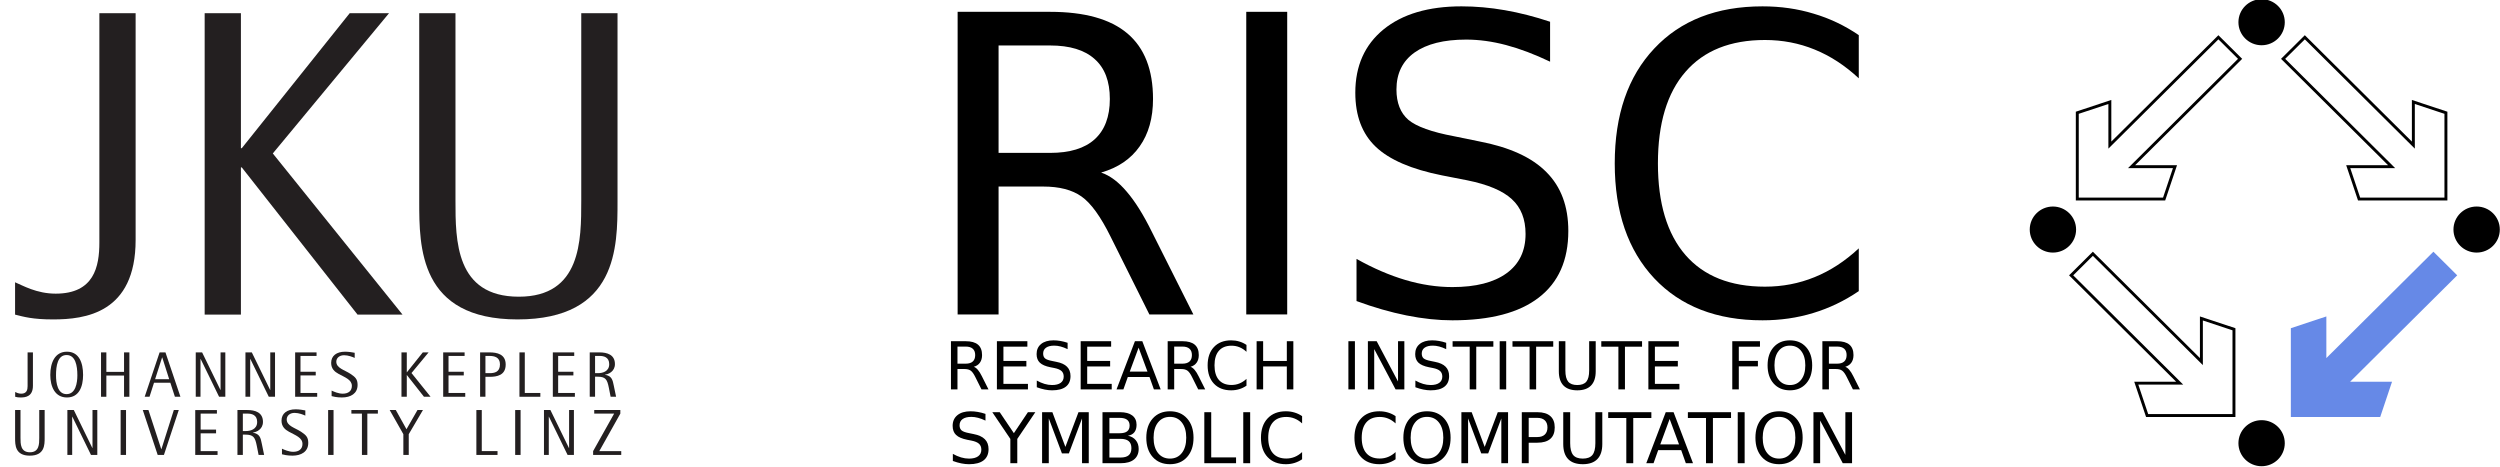 <?xml version="1.0" encoding="UTF-8" standalone="no"?>
<!-- Created with Inkscape (http://www.inkscape.org/) -->

<svg
   xmlns:dc="http://purl.org/dc/elements/1.1/"
   xmlns:cc="http://creativecommons.org/ns#"
   xmlns:rdf="http://www.w3.org/1999/02/22-rdf-syntax-ns#"
   xmlns:svg="http://www.w3.org/2000/svg"
   xmlns="http://www.w3.org/2000/svg"
   xmlns:sodipodi="http://sodipodi.sourceforge.net/DTD/sodipodi-0.dtd"
   xmlns:inkscape="http://www.inkscape.org/namespaces/inkscape"
   width="1879.93"
   height="351.305"
   id="svg1958"
   sodipodi:version="0.32"
   inkscape:version="0.48.1 r9760"
   sodipodi:docname="wegweiser.svg"
   version="1.0"
   inkscape:export-filename="/home/hemmecke/SVK/HOME/projects/risc-logo-text.png"
   inkscape:export-xdpi="23.056904"
   inkscape:export-ydpi="23.056904">
  <defs
     id="defs1960" />
  <sodipodi:namedview
     id="base"
     pagecolor="#ffffff"
     bordercolor="#666666"
     borderopacity="1.0"
     gridtolerance="10000"
     guidetolerance="10"
     objecttolerance="10"
     inkscape:pageopacity="0.0"
     inkscape:pageshadow="2"
     inkscape:zoom="0.70710678"
     inkscape:cx="707.03871"
     inkscape:cy="97.109699"
     inkscape:document-units="px"
     inkscape:current-layer="layer1"
     showgrid="true"
     showguides="true"
     inkscape:grid-bbox="false"
     inkscape:object-paths="false"
     inkscape:grid-points="false"
     inkscape:window-width="1920"
     inkscape:window-height="1007"
     inkscape:window-x="0"
     inkscape:window-y="25"
     inkscape:window-maximized="1" />
  <g
     inkscape:label="Layer 1"
     inkscape:groupmode="layer"
     id="layer1"
     transform="translate(3219.868,207.944)">
    <flowRoot
       xml:space="preserve"
       id="flowRoot3208"
       style="fill:black;stroke:none;stroke-opacity:1;stroke-width:1px;stroke-linejoin:miter;stroke-linecap:butt;fill-opacity:1;font-family:Sans;font-style:normal;font-weight:normal;font-size:40px;line-height:125%;letter-spacing:0px;word-spacing:0px"><flowRegion
         id="flowRegion3210"><rect
           id="rect3212"
           width="135.057"
           height="62.225"
           x="548.008"
           y="218.369" /></flowRegion><flowPara
         id="flowPara3214"></flowPara></flowRoot>    <g
       transform="matrix(3.04,0,0,-3.04,-24162.512,28.283)"
       inkscape:label="ink_ext_XXXXXX"
       id="g10">
      <g
         transform="matrix(0.1,0,0,0.1,6878.82,-44.455)"
         id="g12">
        <path
           inkscape:connector-curvature="0"
           id="path14"
           style="fill:#231f20;fill-opacity:1;fill-rule:nonzero;stroke:none"
           d="m 212.516,207.371 -13.36,0 0,-69.062 c 0,-14.661 0,-35.418 -23.027,-35.418 -23.348,0 -23.348,20.757 -23.348,35.418 l 0,69.062 -13.367,0 0,-69.383 c 0,-16.758 0,-43.476 36.234,-43.476 36.868,0 36.868,26.718 36.868,43.476 l 0,69.383" />
        <path
           inkscape:connector-curvature="0"
           id="path16"
           style="fill:#231f20;fill-opacity:1;fill-rule:nonzero;stroke:none"
           d="m 268.727,96.289 11.914,0 0,94.672 0.32,0 46.195,-94.672 15.621,0 0,111.082 -11.914,0 0,-94.012 -0.328,0 -45.871,94.012 -15.937,0 0,-111.082" />
        <path
           inkscape:connector-curvature="0"
           id="path18"
           style="fill:#231f20;fill-opacity:1;fill-rule:nonzero;stroke:none"
           d="m 400.473,96.289 13.359,0 0,111.082 -13.359,0 0,-111.082" />
        <path
           inkscape:connector-curvature="0"
           id="path20"
           style="fill:#231f20;fill-opacity:1;fill-rule:nonzero;stroke:none"
           d="m 492.125,96.289 15.449,0 36.703,111.082 -12.234,0 -30.754,-96.922 -0.316,0 -31.715,96.922 -14.008,0 36.875,-111.082 0,0" />
        <path
           inkscape:connector-curvature="0"
           id="path22"
           style="fill:#231f20;fill-opacity:1;fill-rule:nonzero;stroke:none"
           d="m 585.012,96.289 55.226,0 0,9.492 -41.859,0 0,43.957 38.152,0 0,9.184 -38.152,0 0,39.598 40.25,0 0,8.851 -53.617,0 0,-111.082" />
        <path
           inkscape:connector-curvature="0"
           id="path24"
           style="fill:#231f20;fill-opacity:1;fill-rule:evenodd;stroke:none"
           d="m 702.77,198.52 11.746,0 c 9.336,0 23.672,-2.571 23.672,-20.61 0,-19.16 -18.036,-22.539 -28.02,-22.539 l -7.398,0 0,43.149 z m -13.372,-102.231 13.372,0 0,50.231 6.113,0 c 19.961,0 24.148,-6.442 28.34,-27.532 l 4.5,-22.699 13.687,0 -5.797,28.012 c -2.734,13.527 -4.668,24.308 -22.054,27.051 l 0,0.32 c 8.371,0.808 24.957,7.726 24.957,26.398 0,23.84 -19.961,29.301 -38.645,29.301 l -24.473,0 0,-111.082" />
        <path
           inkscape:connector-curvature="0"
           id="path26"
           style="fill:#231f20;fill-opacity:1;fill-rule:nonzero;stroke:none"
           d="m 857.355,206.41 c -4.511,0.961 -15.293,2.731 -23.988,2.731 -21.25,0 -34.937,-10.129 -34.937,-28.012 0,-14.641 8.687,-22.207 18.511,-27.527 16.426,-9.012 33.34,-14.481 33.34,-30.102 0,-12.719 -8.863,-19.48 -22.871,-19.48 -10.801,0 -22.066,4.992 -27.848,7.718 l 0,-13.847 c 2.735,-0.801 12.711,-3.379 25.758,-3.379 21.899,0 39.282,9.668 39.282,31.566 0,14.481 -5.957,19.633 -18.032,27.692 -14.644,9.652 -35.254,14.16 -35.254,30.25 0,9.511 7.872,16.269 19.477,16.269 10.801,0 21.578,-4.508 26.562,-6.758 l 0,12.879" />
        <path
           inkscape:connector-curvature="0"
           id="path28"
           style="fill:#231f20;fill-opacity:1;fill-rule:nonzero;stroke:none"
           d="m 913.738,96.289 13.379,0 0,111.082 -13.379,0 0,-111.082" />
        <path
           inkscape:connector-curvature="0"
           id="path30"
           style="fill:#231f20;fill-opacity:1;fill-rule:nonzero;stroke:none"
           d="m 997.336,96.289 13.374,0 0,102.231 26.08,0 0,8.851 -65.528,0 0,-8.851 26.074,0 0,-102.231" />
        <path
           inkscape:connector-curvature="0"
           id="path32"
           style="fill:#231f20;fill-opacity:1;fill-rule:nonzero;stroke:none"
           d="m 1099.79,96.289 13.36,0 0,51.359 35.1,59.723 -13.51,0 -27.21,-47.492 -26.41,47.492 -15.15,0 33.82,-59.723 0,-51.359" />
        <path
           inkscape:connector-curvature="0"
           id="path34"
           style="fill:#231f20;fill-opacity:1;fill-rule:nonzero;stroke:none"
           d="m 1280.42,96.289 52.32,0 0,9.492 -38.96,0 0,101.59 -13.36,0 0,-111.082" />
        <path
           inkscape:connector-curvature="0"
           id="path36"
           style="fill:#231f20;fill-opacity:1;fill-rule:nonzero;stroke:none"
           d="m 1376.42,96.289 13.37,0 0,111.082 -13.37,0 0,-111.082" />
        <path
           inkscape:connector-curvature="0"
           id="path38"
           style="fill:#231f20;fill-opacity:1;fill-rule:nonzero;stroke:none"
           d="m 1447.63,96.289 11.91,0 0,94.672 0.31,0 46.21,-94.672 15.63,0 0,111.082 -11.91,0 0,-94.012 -0.34,0 -45.88,94.012 -15.93,0 0,-111.082" />
        <path
           inkscape:connector-curvature="0"
           id="path40"
           style="fill:#231f20;fill-opacity:1;fill-rule:nonzero;stroke:none"
           d="m 1569.23,96.289 69.55,0 0,9.492 -54.26,0 52.01,92.739 0,8.851 -64.57,0 0,-8.851 49.26,0 -51.99,-92.739 0,-9.492" />
        <path
           inkscape:connector-curvature="0"
           id="path42"
           style="fill:#231f20;fill-opacity:1;fill-rule:nonzero;stroke:none"
           d="m 437.551,628.145 c 0,-181.504 -125.332,-196.649 -204.207,-196.649 -50.766,0 -72.371,6.473 -93.992,11.883 l 0,79.973 c 18.363,-7.579 52.918,-28.118 100.496,-28.118 95.062,0 108.011,67.012 108.011,126.438 l 0,567.218 89.692,0 0,-560.745" />
        <path
           inkscape:connector-curvature="0"
           id="path44"
           style="fill:#231f20;fill-opacity:1;fill-rule:nonzero;stroke:none"
           d="m 608.316,1188.89 89.68,0 0,-333.851 2.164,0 266.86,333.851 97.27,0 -287.411,-346.831 320.901,-398.68 -111.303,0 -286.317,364.113 -2.164,0 0,-364.113 -89.68,0 0,745.511" />
        <path
           inkscape:connector-curvature="0"
           id="path46"
           style="fill:#231f20;fill-opacity:1;fill-rule:nonzero;stroke:none"
           d="m 1629.58,723.219 c 0,-112.379 0,-291.723 -247.42,-291.723 -243.11,0 -243.11,179.344 -243.11,291.723 l 0,465.671 89.69,0 0,-463.523 c 0,-98.305 0,-237.672 156.66,-237.672 154.47,0 154.47,139.367 154.47,237.672 l 0,463.523 89.71,0 0,-465.671" />
        <path
           inkscape:connector-curvature="0"
           id="path48"
           style="fill:#231f20;fill-opacity:1;fill-rule:nonzero;stroke:none"
           d="m 183.523,267.371 c 0,-26.699 -18.457,-28.93 -30.05,-28.93 -7.489,0 -10.657,0.957 -13.84,1.739 l 0,11.781 c 2.703,-1.133 7.789,-4.141 14.793,-4.141 13.988,0 15.902,9.86 15.902,18.61 l 0,83.511 13.195,0 0,-82.57" />
        <path
           inkscape:connector-curvature="0"
           id="path50"
           style="fill:#231f20;fill-opacity:1;fill-rule:nonzero;stroke:none"
           d="m 266.719,246.711 c 22.258,0 26.711,27.348 26.711,46.437 0,23.543 -4.453,50.262 -26.711,50.262 -22.114,0 -26.09,-26.719 -26.09,-50.262 0,-19.089 3.976,-46.437 26.09,-46.437 l 0,0 z m -40.242,47.57 c 0,29.879 11.293,57.399 41.187,57.399 30.074,0 39.93,-27.52 39.93,-57.399 0,-28.812 -9.856,-55.84 -39.93,-55.84 -29.894,0 -41.187,27.028 -41.187,55.84 l 0,0" />
        <path
           inkscape:connector-curvature="0"
           id="path52"
           style="fill:#231f20;fill-opacity:1;fill-rule:nonzero;stroke:none"
           d="m 351.977,349.941 13.191,0 0,-48.203 43.742,0 0,48.203 13.199,0 0,-109.761 -13.199,0 0,52.5 -43.742,0 0,-52.5 -13.191,0 0,109.761" />
        <path
           inkscape:connector-curvature="0"
           id="path54"
           style="fill:#231f20;fill-opacity:1;fill-rule:nonzero;stroke:none"
           d="m 485.738,283.609 34.828,0 -17.171,53.922 -0.325,0 -17.332,-53.922 0,0 z m 11.125,66.332 14.481,0 37.054,-109.761 -13.668,0 -11.3,34.672 -40.403,0 -11.129,-34.672 -11.933,0 36.898,109.761 0,0" />
        <path
           inkscape:connector-curvature="0"
           id="path56"
           style="fill:#231f20;fill-opacity:1;fill-rule:nonzero;stroke:none"
           d="m 586.266,349.941 15.75,0 45.32,-92.89 0.324,0 0,92.89 11.77,0 0,-109.761 -15.43,0 -45.648,93.519 -0.321,0 0,-93.519 -11.765,0 0,109.761" />
        <path
           inkscape:connector-curvature="0"
           id="path58"
           style="fill:#231f20;fill-opacity:1;fill-rule:nonzero;stroke:none"
           d="m 709.211,349.941 15.75,0 45.328,-92.89 0.316,0 0,92.89 11.766,0 0,-109.761 -15.43,0 -45.636,93.519 -0.328,0 0,-93.519 -11.766,0 0,109.761" />
        <path
           inkscape:connector-curvature="0"
           id="path60"
           style="fill:#231f20;fill-opacity:1;fill-rule:nonzero;stroke:none"
           d="m 832.156,349.941 52.949,0 0,-8.761 -39.746,0 0,-39.129 37.7,0 0,-9.063 -37.7,0 0,-43.418 41.329,0 0,-9.39 -54.532,0 0,109.761" />
        <path
           inkscape:connector-curvature="0"
           id="path62"
           style="fill:#231f20;fill-opacity:1;fill-rule:nonzero;stroke:none"
           d="m 979.441,336.25 c -4.921,2.23 -15.586,6.68 -26.25,6.68 -11.445,0 -19.238,-6.68 -19.238,-16.051 0,-15.918 20.356,-20.367 34.848,-29.91 11.914,-7.949 17.808,-13.047 17.808,-27.36 0,-21.621 -17.207,-31.168 -38.828,-31.168 -12.871,0 -22.73,2.539 -25.426,3.34 l 0,13.68 c 5.704,-2.699 16.833,-7.641 27.5,-7.641 13.844,0 22.594,6.68 22.594,19.25 0,15.418 -16.719,20.821 -32.929,29.75 -9.708,5.231 -18.297,12.711 -18.297,27.192 0,17.648 13.511,27.668 34.507,27.668 8.594,0 19.258,-1.739 23.711,-2.696 l 0,-12.734" />
        <path
           inkscape:connector-curvature="0"
           id="path64"
           style="fill:#231f20;fill-opacity:1;fill-rule:nonzero;stroke:none"
           d="m 1095.13,349.941 13.18,0 0,-49.16 0.31,0 39.3,49.16 14.32,0 -42.31,-51.07 47.23,-58.691 -16.37,0 -42.17,53.609 -0.31,0 0,-53.609 -13.18,0 0,109.761" />
        <path
           inkscape:connector-curvature="0"
           id="path66"
           style="fill:#231f20;fill-opacity:1;fill-rule:nonzero;stroke:none"
           d="m 1198.35,349.941 52.97,0 0,-8.761 -39.79,0 0,-39.129 37.72,0 0,-9.063 -37.72,0 0,-43.418 41.37,0 0,-9.39 -54.55,0 0,109.761" />
        <path
           inkscape:connector-curvature="0"
           id="path68"
           style="fill:#231f20;fill-opacity:1;fill-rule:nonzero;stroke:none"
           d="m 1302.84,298.559 10.04,0 c 12.07,0 25.9,2.39 25.9,21.781 0,17.832 -13.83,20.84 -25.9,20.84 l -10.04,0 0,-42.621 z m -13.18,51.382 23.36,0 c 18.14,0 39.92,-4.14 39.92,-30.07 0,-26.723 -21.78,-30.383 -39.92,-30.383 l -10.18,0 0,-49.308 -13.18,0 0,109.761" />
        <path
           inkscape:connector-curvature="0"
           id="path70"
           style="fill:#231f20;fill-opacity:1;fill-rule:nonzero;stroke:none"
           d="m 1386.98,349.941 13.21,0 0,-100.371 38.49,0 0,-9.39 -51.7,0 0,109.761" />
        <path
           inkscape:connector-curvature="0"
           id="path72"
           style="fill:#231f20;fill-opacity:1;fill-rule:nonzero;stroke:none"
           d="m 1469.54,349.941 52.95,0 0,-8.761 -39.77,0 0,-39.129 37.7,0 0,-9.063 -37.7,0 0,-43.418 41.37,0 0,-9.39 -54.55,0 0,109.761" />
        <path
           inkscape:connector-curvature="0"
           id="path74"
           style="fill:#231f20;fill-opacity:1;fill-rule:nonzero;stroke:none"
           d="m 1574.03,298.559 7.31,0 c 9.86,0 27.67,3.339 27.67,22.261 0,17.809 -14.14,20.36 -23.38,20.36 l -11.6,0 0,-42.621 z m -13.2,51.382 24.18,0 c 18.44,0 38.16,-5.41 38.16,-28.953 0,-18.449 -16.36,-25.289 -24.64,-26.09 l 0,-0.328 c 17.16,-2.691 19.08,-13.359 21.77,-26.711 l 5.74,-27.679 -13.53,0 -4.43,22.441 c -4.14,20.84 -8.29,27.199 -28.01,27.199 l -6.04,0 0,-49.64 -13.2,0 0,109.761" />
      </g>
    </g>
    <g
       id="g6071"
       transform="translate(1527.131,-0.417)">
      <circle
         d="m 5506,4231 c 0,58.542 -47.458,106 -106,106 -58.542,0 -106,-47.458 -106,-106 0,-58.542 47.458,-106 106,-106 58.542,0 106,47.458 106,106 z"
         transform="matrix(0.154,0,0,0.153,-3877.937,-838.16)"
         cx="5400"
         cy="4231"
         r="106"
         style="fill:#000000;stroke:#000000;stroke-width:14.351"
         id="circle1937"
         sodipodi:cx="5400"
         sodipodi:cy="4231"
         sodipodi:rx="106"
         sodipodi:ry="106" />
      <circle
         d="m 4487,5250 c 0,58.542 -47.458,106 -106,106 -58.542,0 -106,-47.458 -106,-106 0,-58.542 47.458,-106 106,-106 58.542,0 106,47.458 106,106 z"
         transform="matrix(0.154,0,0,0.153,-3877.937,-838.16)"
         cx="4381"
         cy="5250"
         r="106"
         style="fill:#000000;stroke:#000000;stroke-width:14.351"
         id="circle1939"
         sodipodi:cx="4381"
         sodipodi:cy="5250"
         sodipodi:rx="106"
         sodipodi:ry="106" />
      <circle
         d="m 6556,5250 c 0,58.542 -47.458,106 -106,106 -58.542,0 -106,-47.458 -106,-106 0,-58.542 47.458,-106 106,-106 58.542,0 106,47.458 106,106 z"
         transform="matrix(0.154,0,0,0.153,-3877.937,-838.16)"
         cx="6450"
         cy="5250"
         r="106"
         style="fill:#000000;stroke:#000000;stroke-width:14.351"
         id="circle1941"
         sodipodi:cx="6450"
         sodipodi:cy="5250"
         sodipodi:rx="106"
         sodipodi:ry="106" />
      <circle
         d="m 5506,6300 c 0,58.542 -47.458,106 -106,106 -58.542,0 -106,-47.458 -106,-106 0,-58.542 47.458,-106 106,-106 58.542,0 106,47.458 106,106 z"
         transform="matrix(0.154,0,0,0.153,-3877.937,-838.16)"
         cx="5400"
         cy="6300"
         r="106"
         style="fill:#000000;stroke:#000000;stroke-width:14.351"
         id="circle1943"
         sodipodi:cx="5400"
         sodipodi:cy="6300"
         sodipodi:rx="106"
         sodipodi:ry="106" />
      <polygon
         transform="matrix(0.154,0,0,0.153,-3877.937,-838.16)"
         points="5295,4411 5295,4411 4765,4941 4977,4941 4924,5100 4500,5100 4500,4676 4659,4623 4659,4835 5189,4305 "
         style="fill:none;stroke:#000000;stroke-width:14.351;stroke-linecap:butt;stroke-linejoin:miter"
         id="polygon1945" />
      <polygon
         transform="matrix(0.154,0,0,0.153,-3877.937,-838.16)"
         points="5611,4305 5611,4305 6141,4835 6141,4623 6300,4676 6300,5100 5876,5100 5823,4941 6035,4941 5505,4411 "
         style="fill:none;stroke:#000000;stroke-width:14.351;stroke-linecap:butt;stroke-linejoin:miter"
         id="polygon1947" />
      <polygon
         transform="matrix(0.154,0,0,0.153,-3877.937,-838.16)"
         points="4576,5369 4576,5369 5106,5899 5106,5687 5265,5740 5265,6164 4841,6164 4788,6005 5000,6005 4470,5475 "
         style="fill:none;stroke:#000000;stroke-width:14.351;stroke-linecap:butt;stroke-linejoin:miter"
         id="polygon1949" />
      <polygon
         transform="matrix(0.154,0,0,0.153,-3877.937,-838.16)"
         points="6345,5475 6345,5475 5815,6005 6027,6005 5974,6164 5550,6164 5550,5740 5709,5687 5709,5899 6239,5369 "
         style="fill:#6689e7;fill-opacity:1;stroke:#6689e7;stroke-width:14.351;stroke-linecap:butt;stroke-linejoin:miter;stroke-opacity:1"
         id="polygon1951" />
    </g>
    <g
       id="g3790"
       transform="translate(-69.296,2.828)">
      <g
         transform="matrix(0.76,0,0,0.76,-524.405,81.616)"
         id="g2409">
        <g
           id="text1966"
           style="font-size:65.391px;font-style:normal;font-weight:normal;fill:#000000;fill-opacity:1;stroke:none;font-family:Standard Symbols L">
          <path
             id="path3028"
             d="m -2491.969,-21.793 c 1.384,0.468 2.725,1.469 4.023,3.001 1.32,1.533 2.639,3.64 3.959,6.322 l 6.546,13.027 -6.929,0 -6.098,-12.229 c -1.575,-3.193 -3.108,-5.311 -4.598,-6.354 -1.469,-1.043 -3.48,-1.565 -6.035,-1.565 l -7.024,0 0,20.147 -6.45,0 0,-47.671 14.56,0 c 5.449,4.8e-5 9.515,1.139 12.197,3.416 2.682,2.278 4.023,5.715 4.023,10.313 0,3.001 -0.703,5.492 -2.107,7.471 -1.384,1.98 -3.406,3.353 -6.067,4.119 m -16.156,-20.02 0,16.923 8.11,0 c 3.108,2.5e-5 5.449,-0.713 7.024,-2.139 1.597,-1.447 2.395,-3.565 2.395,-6.354 0,-2.788 -0.798,-4.885 -2.395,-6.29 -1.575,-1.426 -3.917,-2.139 -7.024,-2.139 l -8.11,0"
             inkscape:connector-curvature="0" />
          <path
             id="path3030"
             d="m -2469.108,-47.113 30.141,0 0,5.428 -23.692,0 0,14.113 22.702,0 0,5.428 -22.702,0 0,17.274 24.266,0 0,5.428 -30.716,0 0,-47.671"
             inkscape:connector-curvature="0" />
          <path
             id="path3032"
             d="m -2399.151,-45.549 0,6.29 c -2.448,-1.171 -4.758,-2.043 -6.929,-2.618 -2.171,-0.575 -4.268,-0.862 -6.29,-0.862 -3.512,4.3e-5 -6.226,0.681 -8.142,2.043 -1.895,1.362 -2.842,3.299 -2.842,5.811 0,2.107 0.628,3.704 1.884,4.789 1.277,1.064 3.683,1.926 7.216,2.586 l 3.895,0.798 c 4.811,0.915 8.355,2.533 10.633,4.853 2.299,2.299 3.448,5.385 3.448,9.26 -10e-5,4.619 -1.554,8.121 -4.662,10.505 -3.087,2.384 -7.62,3.576 -13.602,3.576 -2.256,-9e-7 -4.662,-0.255 -7.216,-0.766 -2.533,-0.511 -5.162,-1.267 -7.887,-2.267 l 0,-6.641 c 2.618,1.469 5.183,2.576 7.695,3.321 2.512,0.745 4.981,1.118 7.408,1.118 3.683,4.4e-6 6.524,-0.724 8.525,-2.171 2.001,-1.447 3.001,-3.512 3.001,-6.194 -1e-4,-2.341 -0.724,-4.172 -2.171,-5.492 -1.426,-1.32 -3.778,-2.31 -7.056,-2.969 l -3.927,-0.766 c -4.811,-0.958 -8.291,-2.459 -10.441,-4.502 -2.15,-2.043 -3.225,-4.885 -3.225,-8.525 0,-4.215 1.479,-7.535 4.438,-9.962 2.98,-2.427 7.078,-3.64 12.293,-3.64 2.235,4.8e-5 4.513,0.202 6.833,0.607 2.32,0.404 4.694,1.011 7.12,1.82"
             inkscape:connector-curvature="0" />
          <path
             id="path3034"
             d="m -2386.219,-47.113 30.141,0 0,5.428 -23.692,0 0,14.113 22.702,0 0,5.428 -22.702,0 0,17.274 24.266,0 0,5.428 -30.716,0 0,-47.671"
             inkscape:connector-curvature="0" />
          <path
             id="path3036"
             d="m -2328.906,-40.759 -8.749,23.724 17.529,0 -8.781,-23.724 m -3.64,-6.354 7.312,0 18.168,47.671 -6.705,0 -4.342,-12.229 -21.488,0 -4.342,12.229 -6.801,0 18.2,-47.671"
             inkscape:connector-curvature="0" />
          <path
             id="path3038"
             d="m -2277.531,-21.793 c 1.384,0.468 2.725,1.469 4.023,3.001 1.32,1.533 2.639,3.64 3.959,6.322 l 6.545,13.027 -6.929,0 -6.098,-12.229 c -1.575,-3.193 -3.108,-5.311 -4.598,-6.354 -1.469,-1.043 -3.48,-1.565 -6.035,-1.565 l -7.024,0 0,20.147 -6.45,0 0,-47.671 14.56,0 c 5.449,4.8e-5 9.515,1.139 12.197,3.416 2.682,2.278 4.023,5.715 4.023,10.313 0,3.001 -0.702,5.492 -2.107,7.471 -1.384,1.98 -3.406,3.353 -6.067,4.119 m -16.156,-20.02 0,16.923 8.11,0 c 3.108,2.5e-5 5.449,-0.713 7.024,-2.139 1.596,-1.447 2.395,-3.565 2.395,-6.354 -10e-5,-2.788 -0.798,-4.885 -2.395,-6.29 -1.575,-1.426 -3.917,-2.139 -7.024,-2.139 l -8.11,0"
             inkscape:connector-curvature="0" />
          <path
             id="path3040"
             d="m -2222.166,-43.441 0,6.801 c -2.171,-2.022 -4.491,-3.533 -6.961,-4.534 -2.448,-1 -5.056,-1.501 -7.823,-1.501 -5.449,4.4e-5 -9.621,1.671 -12.516,5.013 -2.895,3.321 -4.342,8.131 -4.342,14.432 0,6.279 1.447,11.09 4.342,14.432 2.895,3.321 7.067,4.981 12.516,4.981 2.767,4.4e-6 5.375,-0.5 7.823,-1.501 2.469,-1 4.789,-2.512 6.961,-4.534 l 0,6.737 c -2.256,1.533 -4.651,2.682 -7.184,3.448 -2.512,0.766 -5.173,1.149 -7.982,1.149 -7.216,-9e-7 -12.899,-2.203 -17.05,-6.609 -4.151,-4.428 -6.226,-10.462 -6.226,-18.104 0,-7.663 2.075,-13.698 6.226,-18.104 4.151,-4.428 9.834,-6.641 17.05,-6.641 2.852,4.8e-5 5.534,0.383 8.046,1.149 2.533,0.745 4.906,1.873 7.12,3.385"
             inkscape:connector-curvature="0" />
          <path
             id="path3042"
             d="m -2212.14,-47.113 6.45,0 0,19.541 23.436,0 0,-19.541 6.45,0 0,47.671 -6.45,0 0,-22.702 -23.436,0 0,22.702 -6.45,0 0,-47.671"
             inkscape:connector-curvature="0" />
          <path
             id="path3044"
             d="m -2121.333,-47.113 6.45,0 0,47.671 -6.45,0 0,-47.671"
             inkscape:connector-curvature="0" />
          <path
             id="path3046"
             d="m -2102.047,-47.113 8.685,0 21.137,39.88 0,-39.88 6.258,0 0,47.671 -8.685,0 -21.137,-39.88 0,39.88 -6.258,0 0,-47.671"
             inkscape:connector-curvature="0" />
          <path
             id="path3048"
             d="m -2024.554,-45.549 0,6.29 c -2.448,-1.171 -4.758,-2.043 -6.929,-2.618 -2.171,-0.575 -4.268,-0.862 -6.29,-0.862 -3.512,4.3e-5 -6.226,0.681 -8.142,2.043 -1.895,1.362 -2.842,3.299 -2.842,5.811 0,2.107 0.628,3.704 1.884,4.789 1.277,1.064 3.683,1.926 7.216,2.586 l 3.895,0.798 c 4.811,0.915 8.355,2.533 10.633,4.853 2.299,2.299 3.448,5.385 3.448,9.26 0,4.619 -1.554,8.121 -4.662,10.505 -3.087,2.384 -7.62,3.576 -13.602,3.576 -2.256,-9e-7 -4.662,-0.255 -7.216,-0.766 -2.533,-0.511 -5.162,-1.267 -7.887,-2.267 l 0,-6.641 c 2.618,1.469 5.183,2.576 7.695,3.321 2.512,0.745 4.981,1.118 7.408,1.118 3.683,4.4e-6 6.524,-0.724 8.525,-2.171 2.001,-1.447 3.001,-3.512 3.001,-6.194 0,-2.341 -0.724,-4.172 -2.171,-5.492 -1.426,-1.32 -3.778,-2.31 -7.056,-2.969 l -3.927,-0.766 c -4.811,-0.958 -8.291,-2.459 -10.441,-4.502 -2.15,-2.043 -3.225,-4.885 -3.225,-8.525 0,-4.215 1.479,-7.535 4.438,-9.962 2.98,-2.427 7.078,-3.64 12.293,-3.64 2.235,4.8e-5 4.513,0.202 6.833,0.607 2.32,0.404 4.694,1.011 7.12,1.82"
             inkscape:connector-curvature="0" />
          <path
             id="path3050"
             d="m -2018.232,-47.113 40.327,0 0,5.428 -16.923,0 0,42.243 -6.482,0 0,-42.243 -16.923,0 0,-5.428"
             inkscape:connector-curvature="0" />
          <path
             id="path3052"
             d="m -1971.647,-47.113 6.45,0 0,47.671 -6.45,0 0,-47.671"
             inkscape:connector-curvature="0" />
          <path
             id="path3054"
             d="m -1958.971,-47.113 40.327,0 0,5.428 -16.923,0 0,42.243 -6.482,0 0,-42.243 -16.923,0 0,-5.428"
             inkscape:connector-curvature="0" />
          <path
             id="path3056"
             d="m -1913.121,-47.113 6.482,0 0,28.96 c 0,5.109 0.926,8.791 2.778,11.048 1.852,2.235 4.853,3.353 9.004,3.353 4.13,4.4e-6 7.12,-1.118 8.972,-3.353 1.852,-2.256 2.778,-5.939 2.778,-11.048 l 0,-28.96 6.482,0 0,29.758 c -1e-4,6.216 -1.543,10.909 -4.63,14.081 -3.065,3.172 -7.599,4.757 -13.602,4.757 -6.024,-9e-7 -10.579,-1.586 -13.666,-4.757 -3.065,-3.172 -4.598,-7.865 -4.598,-14.081 l 0,-29.758"
             inkscape:connector-curvature="0" />
          <path
             id="path3058"
             d="m -1871.102,-47.113 40.327,0 0,5.428 -16.923,0 0,42.243 -6.482,0 0,-42.243 -16.923,0 0,-5.428"
             inkscape:connector-curvature="0" />
          <path
             id="path3060"
             d="m -1824.517,-47.113 30.141,0 0,5.428 -23.692,0 0,14.113 22.702,0 0,5.428 -22.702,0 0,17.274 24.266,0 0,5.428 -30.716,0 0,-47.671"
             inkscape:connector-curvature="0" />
          <path
             id="path3062"
             d="m -1741.5,-47.113 27.395,0 0,5.428 -20.946,0 0,14.049 18.902,0 0,5.428 -18.902,0 0,22.766 -6.45,0 0,-47.671"
             inkscape:connector-curvature="0" />
          <path
             id="path3064"
             d="m -1684.474,-42.739 c -4.683,4.3e-5 -8.408,1.746 -11.175,5.236 -2.746,3.491 -4.119,8.248 -4.119,14.272 0,6.003 1.373,10.75 4.119,14.241 2.767,3.491 6.492,5.236 11.175,5.236 4.683,4.4e-6 8.387,-1.745 11.111,-5.236 2.746,-3.491 4.119,-8.238 4.119,-14.241 -10e-5,-6.024 -1.373,-10.781 -4.119,-14.272 -2.725,-3.491 -6.428,-5.236 -11.111,-5.236 m 0,-5.236 c 6.684,4.8e-5 12.027,2.246 16.029,6.737 4.002,4.47 6.003,10.473 6.003,18.008 0,7.514 -2.001,13.517 -6.003,18.008 -4.002,4.47 -9.345,6.705 -16.029,6.705 -6.705,-9e-7 -12.069,-2.235 -16.092,-6.705 -4.002,-4.47 -6.003,-10.473 -6.003,-18.008 0,-7.535 2.001,-13.538 6.003,-18.008 4.023,-4.491 9.387,-6.737 16.092,-6.737"
             inkscape:connector-curvature="0" />
          <path
             id="path3066"
             d="m -1629.747,-21.793 c 1.384,0.468 2.725,1.469 4.023,3.001 1.32,1.533 2.639,3.64 3.959,6.322 l 6.545,13.027 -6.929,0 -6.098,-12.229 c -1.575,-3.193 -3.108,-5.311 -4.598,-6.354 -1.469,-1.043 -3.48,-1.565 -6.035,-1.565 l -7.024,0 0,20.147 -6.45,0 0,-47.671 14.56,0 c 5.449,4.8e-5 9.515,1.139 12.197,3.416 2.682,2.278 4.023,5.715 4.023,10.313 0,3.001 -0.702,5.492 -2.107,7.471 -1.384,1.98 -3.406,3.353 -6.067,4.119 m -16.156,-20.02 0,16.923 8.11,0 c 3.108,2.5e-5 5.449,-0.713 7.024,-2.139 1.596,-1.447 2.395,-3.565 2.395,-6.354 -10e-5,-2.788 -0.798,-4.885 -2.395,-6.29 -1.575,-1.426 -3.917,-2.139 -7.024,-2.139 l -8.11,0"
             inkscape:connector-curvature="0" />
        </g>
        <g
           id="text1974"
           style="font-size:69.235px;font-style:normal;font-weight:normal;fill:#000000;fill-opacity:1;stroke:none;font-family:Standard Symbols L">
          <path
             id="path3069"
             d="m -2480.419,24.781 0,6.66 c -2.592,-1.24 -5.037,-2.164 -7.336,-2.772 -2.299,-0.608 -4.519,-0.913 -6.66,-0.913 -3.719,4.6e-5 -6.592,0.721 -8.621,2.164 -2.006,1.442 -3.009,3.493 -3.009,6.153 0,2.231 0.665,3.922 1.995,5.071 1.352,1.127 3.899,2.04 7.64,2.738 l 4.124,0.845 c 5.093,0.969 8.846,2.682 11.258,5.139 2.434,2.434 3.651,5.702 3.651,9.804 -10e-5,4.891 -1.645,8.598 -4.936,11.122 -3.268,2.524 -8.069,3.786 -14.402,3.786 -2.389,0 -4.936,-0.27 -7.64,-0.811 -2.682,-0.541 -5.465,-1.341 -8.35,-2.4 l 0,-7.032 c 2.772,1.555 5.488,2.727 8.147,3.516 2.659,0.789 5.274,1.183 7.843,1.183 3.899,4e-6 6.908,-0.766 9.026,-2.299 2.118,-1.533 3.178,-3.719 3.178,-6.558 0,-2.479 -0.766,-4.417 -2.299,-5.815 -1.51,-1.397 -4,-2.445 -7.471,-3.144 l -4.158,-0.811 c -5.093,-1.014 -8.778,-2.603 -11.055,-4.767 -2.276,-2.164 -3.414,-5.172 -3.414,-9.026 0,-4.462 1.566,-7.978 4.699,-10.548 3.155,-2.569 7.494,-3.854 13.015,-3.854 2.366,5.1e-5 4.778,0.214 7.234,0.642 2.457,0.428 4.97,1.071 7.539,1.927"
             inkscape:connector-curvature="0" />
          <path
             id="path3071"
             d="m -2473.658,23.125 7.336,0 13.996,20.757 13.894,-20.757 7.336,0 -17.85,26.437 0,24.036 -6.863,0 0,-24.036 -17.85,-26.437"
             inkscape:connector-curvature="0" />
          <path
             id="path3073"
             d="m -2424.403,23.125 10.176,0 12.88,34.347 12.948,-34.347 10.176,0 0,50.473 -6.66,0 0,-44.32 -13.015,34.618 -6.863,0 -13.015,-34.618 0,44.32 -6.626,0 0,-50.473"
             inkscape:connector-curvature="0" />
          <path
             id="path3075"
             d="m -2357.804,49.494 0,18.492 10.953,0 c 3.674,5e-6 6.389,-0.755 8.147,-2.265 1.78,-1.533 2.671,-3.865 2.671,-6.998 -1e-4,-3.155 -0.89,-5.477 -2.671,-6.964 -1.758,-1.51 -4.474,-2.265 -8.147,-2.265 l -10.953,0 m 0,-20.757 0,15.213 10.108,0 c 3.336,3e-5 5.815,-0.62 7.437,-1.859 1.645,-1.262 2.468,-3.178 2.468,-5.747 0,-2.547 -0.823,-4.451 -2.468,-5.713 -1.623,-1.262 -4.102,-1.893 -7.437,-1.893 l -10.108,0 m -6.829,-5.612 17.444,0 c 5.206,5.1e-5 9.218,1.082 12.035,3.245 2.817,2.164 4.226,5.24 4.226,9.229 0,3.088 -0.721,5.544 -2.164,7.37 -1.442,1.826 -3.561,2.964 -6.356,3.414 3.358,0.721 5.961,2.231 7.809,4.53 1.871,2.276 2.806,5.127 2.806,8.553 0,4.508 -1.533,7.99 -4.598,10.446 -3.065,2.457 -7.426,3.685 -13.083,3.685 l -18.12,0 0,-50.473"
             inkscape:connector-curvature="0" />
          <path
             id="path3077"
             d="m -2297.899,27.756 c -4.958,4.6e-5 -8.902,1.848 -11.832,5.544 -2.907,3.696 -4.361,8.733 -4.361,15.111 0,6.356 1.454,11.381 4.361,15.078 2.93,3.696 6.874,5.544 11.832,5.544 4.958,4e-6 8.88,-1.848 11.765,-5.544 2.907,-3.696 4.361,-8.722 4.361,-15.078 -10e-5,-6.378 -1.454,-11.415 -4.361,-15.111 -2.885,-3.696 -6.806,-5.544 -11.765,-5.544 m 0,-5.544 c 7.077,5.1e-5 12.734,2.378 16.971,7.133 4.237,4.733 6.356,11.088 6.356,19.067 0,7.956 -2.119,14.311 -6.356,19.067 -4.237,4.733 -9.894,7.099 -16.971,7.099 -7.099,0 -12.779,-2.366 -17.038,-7.099 -4.237,-4.733 -6.356,-11.088 -6.356,-19.067 0,-7.978 2.119,-14.334 6.356,-19.067 4.26,-4.755 9.939,-7.133 17.038,-7.133"
             inkscape:connector-curvature="0" />
          <path
             id="path3079"
             d="m -2263.89,23.125 6.829,0 0,44.726 24.577,0 0,5.747 -31.406,0 0,-50.473"
             inkscape:connector-curvature="0" />
          <path
             id="path3081"
             d="m -2225.351,23.125 6.829,0 0,50.473 -6.829,0 0,-50.473"
             inkscape:connector-curvature="0" />
          <path
             id="path3083"
             d="m -2167.137,27.013 0,7.201 c -2.299,-2.141 -4.755,-3.741 -7.37,-4.8 -2.592,-1.059 -5.353,-1.589 -8.283,-1.589 -5.77,4.6e-5 -10.187,1.769 -13.252,5.308 -3.065,3.516 -4.598,8.609 -4.598,15.28 -10e-5,6.649 1.532,11.742 4.598,15.28 3.065,3.516 7.482,5.274 13.252,5.274 2.93,5e-6 5.691,-0.53 8.283,-1.589 2.614,-1.059 5.071,-2.659 7.37,-4.8 l 0,7.133 c -2.389,1.623 -4.925,2.84 -7.606,3.651 -2.659,0.811 -5.477,1.217 -8.452,1.217 -7.64,0 -13.658,-2.333 -18.053,-6.998 -4.395,-4.688 -6.592,-11.077 -6.592,-19.168 0,-8.113 2.197,-14.503 6.592,-19.168 4.395,-4.688 10.412,-7.032 18.053,-7.032 3.02,5.1e-5 5.86,0.406 8.519,1.217 2.682,0.789 5.195,1.983 7.539,3.583"
             inkscape:connector-curvature="0" />
          <path
             id="path3085"
             d="m -2074.643,27.013 0,7.201 c -2.299,-2.141 -4.755,-3.741 -7.37,-4.8 -2.592,-1.059 -5.353,-1.589 -8.283,-1.589 -5.77,4.6e-5 -10.187,1.769 -13.252,5.308 -3.065,3.516 -4.598,8.609 -4.598,15.28 0,6.649 1.532,11.742 4.598,15.28 3.065,3.516 7.482,5.274 13.252,5.274 2.93,5e-6 5.691,-0.53 8.283,-1.589 2.614,-1.059 5.071,-2.659 7.37,-4.8 l 0,7.133 c -2.389,1.623 -4.925,2.84 -7.606,3.651 -2.659,0.811 -5.477,1.217 -8.452,1.217 -7.64,0 -13.658,-2.333 -18.052,-6.998 -4.395,-4.688 -6.592,-11.077 -6.592,-19.168 0,-8.113 2.197,-14.503 6.592,-19.168 4.395,-4.688 10.412,-7.032 18.052,-7.032 3.02,5.1e-5 5.86,0.406 8.519,1.217 2.682,0.789 5.195,1.983 7.539,3.583"
             inkscape:connector-curvature="0" />
          <path
             id="path3087"
             d="m -2043.541,27.756 c -4.958,4.6e-5 -8.902,1.848 -11.832,5.544 -2.907,3.696 -4.361,8.733 -4.361,15.111 0,6.356 1.454,11.381 4.361,15.078 2.93,3.696 6.874,5.544 11.832,5.544 4.958,4e-6 8.88,-1.848 11.765,-5.544 2.907,-3.696 4.361,-8.722 4.361,-15.078 0,-6.378 -1.454,-11.415 -4.361,-15.111 -2.885,-3.696 -6.806,-5.544 -11.765,-5.544 m 0,-5.544 c 7.077,5.1e-5 12.734,2.378 16.971,7.133 4.237,4.733 6.356,11.088 6.356,19.067 0,7.956 -2.119,14.311 -6.356,19.067 -4.237,4.733 -9.894,7.099 -16.971,7.099 -7.099,0 -12.779,-2.366 -17.038,-7.099 -4.237,-4.733 -6.356,-11.088 -6.356,-19.067 0,-7.978 2.119,-14.334 6.356,-19.067 4.26,-4.755 9.939,-7.133 17.038,-7.133"
             inkscape:connector-curvature="0" />
          <path
             id="path3089"
             d="m -2009.532,23.125 10.176,0 12.88,34.347 12.948,-34.347 10.176,0 0,50.473 -6.66,0 0,-44.32 -13.015,34.618 -6.863,0 -13.015,-34.618 0,44.32 -6.626,0 0,-50.473"
             inkscape:connector-curvature="0" />
          <path
             id="path3091"
             d="m -1942.933,28.737 0,18.965 8.587,0 c 3.178,2.5e-5 5.634,-0.823 7.37,-2.468 1.735,-1.645 2.603,-3.989 2.603,-7.032 0,-3.02 -0.868,-5.353 -2.603,-6.998 -1.736,-1.645 -4.192,-2.468 -7.37,-2.468 l -8.587,0 m -6.829,-5.612 15.416,0 c 5.657,5.1e-5 9.928,1.285 12.813,3.854 2.907,2.547 4.361,6.288 4.361,11.224 -10e-5,4.981 -1.454,8.745 -4.361,11.291 -2.885,2.547 -7.156,3.82 -12.813,3.82 l -8.587,0 0,20.284 -6.829,0 0,-50.473"
             inkscape:connector-curvature="0" />
          <path
             id="path3093"
             d="m -1908.755,23.125 6.863,0 0,30.662 c -10e-5,5.409 0.98,9.308 2.941,11.697 1.961,2.366 5.138,3.55 9.533,3.55 4.372,4e-6 7.539,-1.183 9.499,-3.55 1.961,-2.389 2.941,-6.288 2.941,-11.697 l 0,-30.662 6.863,0 0,31.507 c -1e-4,6.581 -1.634,11.55 -4.902,14.909 -3.245,3.358 -8.046,5.037 -14.402,5.037 -6.378,0 -11.201,-1.679 -14.469,-5.037 -3.245,-3.358 -4.868,-8.328 -4.868,-14.909 l 0,-31.507"
             inkscape:connector-curvature="0" />
          <path
             id="path3095"
             d="m -1864.266,23.125 42.697,0 0,5.747 -17.917,0 0,44.726 -6.863,0 0,-44.726 -17.917,0 0,-5.747"
             inkscape:connector-curvature="0" />
          <path
             id="path3097"
             d="m -1803.482,29.852 -9.263,25.118 18.56,0 -9.297,-25.118 m -3.854,-6.727 7.742,0 19.236,50.473 -7.099,0 -4.598,-12.948 -22.752,0 -4.598,12.948 -7.201,0 19.27,-50.473"
             inkscape:connector-curvature="0" />
          <path
             id="path3099"
             d="m -1785.43,23.125 42.697,0 0,5.747 -17.917,0 0,44.726 -6.863,0 0,-44.726 -17.917,0 0,-5.747"
             inkscape:connector-curvature="0" />
          <path
             id="path3101"
             d="m -1736.106,23.125 6.829,0 0,50.473 -6.829,0 0,-50.473"
             inkscape:connector-curvature="0" />
          <path
             id="path3103"
             d="m -1695.201,27.756 c -4.958,4.6e-5 -8.902,1.848 -11.832,5.544 -2.907,3.696 -4.361,8.733 -4.361,15.111 0,6.356 1.454,11.381 4.361,15.078 2.93,3.696 6.874,5.544 11.832,5.544 4.958,4e-6 8.88,-1.848 11.765,-5.544 2.907,-3.696 4.361,-8.722 4.361,-15.078 0,-6.378 -1.454,-11.415 -4.361,-15.111 -2.885,-3.696 -6.806,-5.544 -11.765,-5.544 m 0,-5.544 c 7.077,5.1e-5 12.734,2.378 16.971,7.133 4.237,4.733 6.356,11.088 6.356,19.067 0,7.956 -2.119,14.311 -6.356,19.067 -4.237,4.733 -9.894,7.099 -16.971,7.099 -7.099,0 -12.779,-2.366 -17.038,-7.099 -4.237,-4.733 -6.356,-11.088 -6.356,-19.067 0,-7.978 2.119,-14.334 6.356,-19.067 4.26,-4.755 9.939,-7.133 17.038,-7.133"
             inkscape:connector-curvature="0" />
          <path
             id="path3105"
             d="m -1661.192,23.125 9.195,0 22.38,42.224 0,-42.224 6.626,0 0,50.473 -9.195,0 -22.38,-42.224 0,42.224 -6.626,0 0,-50.473"
             inkscape:connector-curvature="0" />
        </g>
      </g>
      <g
         transform="matrix(1.884,0,0,1.884,771.624,-98.409)"
         id="text1978"
         style="font-size:165.682px;font-style:normal;font-weight:normal;fill:#000000;fill-opacity:1;stroke:none;font-family:Standard Symbols L">
        <path
           id="path3108"
           d="m -1642.341,9.231 c 3.506,1.187 6.903,3.721 10.193,7.605 3.344,3.883 6.688,9.223 10.032,16.018 l 16.584,33.007 -17.555,0 -15.452,-30.985 c -3.991,-8.09 -7.874,-13.456 -11.649,-16.099 -3.721,-2.643 -8.818,-3.964 -15.29,-3.964 l -17.798,0 0,51.048 -16.342,0 0,-120.783 36.89,0 c 13.807,1.21e-4 24.108,2.886 30.904,8.656 6.795,5.771 10.193,14.481 10.193,26.131 -10e-5,7.605 -1.78,13.915 -5.339,18.93 -3.506,5.016 -8.629,8.495 -15.371,10.436 m -40.935,-50.724 0,42.877 20.548,0 c 7.874,6.45e-5 13.807,-1.807 17.798,-5.42 4.045,-3.667 6.067,-9.034 6.067,-16.099 -10e-5,-7.065 -2.023,-12.378 -6.067,-15.937 -3.991,-3.613 -9.924,-5.42 -17.798,-5.42 l -20.548,0"
           inkscape:connector-curvature="0" />
        <path
           id="path3110"
           d="m -1584.417,-54.923 16.342,0 0,120.783 -16.342,0 0,-120.783"
           inkscape:connector-curvature="0" />
        <path
           id="path3112"
           d="m -1463.149,-50.959 0,15.937 c -6.202,-2.966 -12.054,-5.177 -17.555,-6.634 -5.501,-1.456 -10.814,-2.184 -15.937,-2.184 -8.899,1.1e-4 -15.775,1.726 -20.629,5.178 -4.8,3.452 -7.2,8.36 -7.2,14.724 -10e-5,5.339 1.591,9.384 4.773,12.135 3.236,2.697 9.33,4.881 18.283,6.553 l 9.87,2.022 c 12.189,2.319 21.169,6.418 26.939,12.297 5.825,5.825 8.737,13.645 8.737,23.461 -10e-5,11.703 -3.937,20.575 -11.811,26.616 -7.82,6.04 -19.308,9.061 -34.463,9.061 -5.717,-2e-6 -11.811,-0.647 -18.283,-1.942 -6.418,-1.294 -13.079,-3.209 -19.982,-5.744 l 0,-16.827 c 6.634,3.721 13.133,6.526 19.497,8.414 6.364,1.888 12.62,2.831 18.769,2.831 9.33,1.1e-5 16.53,-1.834 21.6,-5.501 5.07,-3.667 7.604,-8.899 7.605,-15.695 -10e-5,-5.933 -1.834,-10.571 -5.501,-13.915 -3.614,-3.344 -9.573,-5.852 -17.879,-7.524 l -9.951,-1.942 c -12.189,-2.427 -21.007,-6.229 -26.454,-11.407 -5.447,-5.177 -8.171,-12.378 -8.171,-21.6 0,-10.679 3.748,-19.092 11.245,-25.241 7.551,-6.148 17.933,-9.222 31.146,-9.223 5.663,1.23e-4 11.434,0.512 17.312,1.537 5.879,1.025 11.892,2.562 18.041,4.611"
           inkscape:connector-curvature="0" />
        <path
           id="path3114"
           d="m -1339.939,-45.619 0,17.232 c -5.501,-5.124 -11.38,-8.953 -17.636,-11.488 -6.202,-2.535 -12.809,-3.802 -19.82,-3.802 -13.807,1.09e-4 -24.378,4.234 -31.713,12.701 -7.335,8.414 -11.002,20.602 -11.002,36.567 0,15.91 3.667,28.099 11.002,36.567 7.335,8.414 17.906,12.62 31.713,12.62 7.011,1.1e-5 13.618,-1.267 19.82,-3.802 6.256,-2.535 12.135,-6.364 17.636,-11.488 l 0,17.07 c -5.717,3.883 -11.784,6.796 -18.202,8.737 -6.364,1.942 -13.106,2.912 -20.225,2.912 -18.283,-2e-6 -32.684,-5.582 -43.2,-16.746 -10.517,-11.218 -15.775,-26.508 -15.775,-45.87 0,-19.416 5.258,-34.706 15.775,-45.87 10.517,-11.218 24.917,-16.827 43.2,-16.827 7.227,1.23e-4 14.023,0.971 20.387,2.912 6.418,1.888 12.431,4.746 18.041,8.575"
           inkscape:connector-curvature="0" />
      </g>
    </g>
  </g>
</svg>
